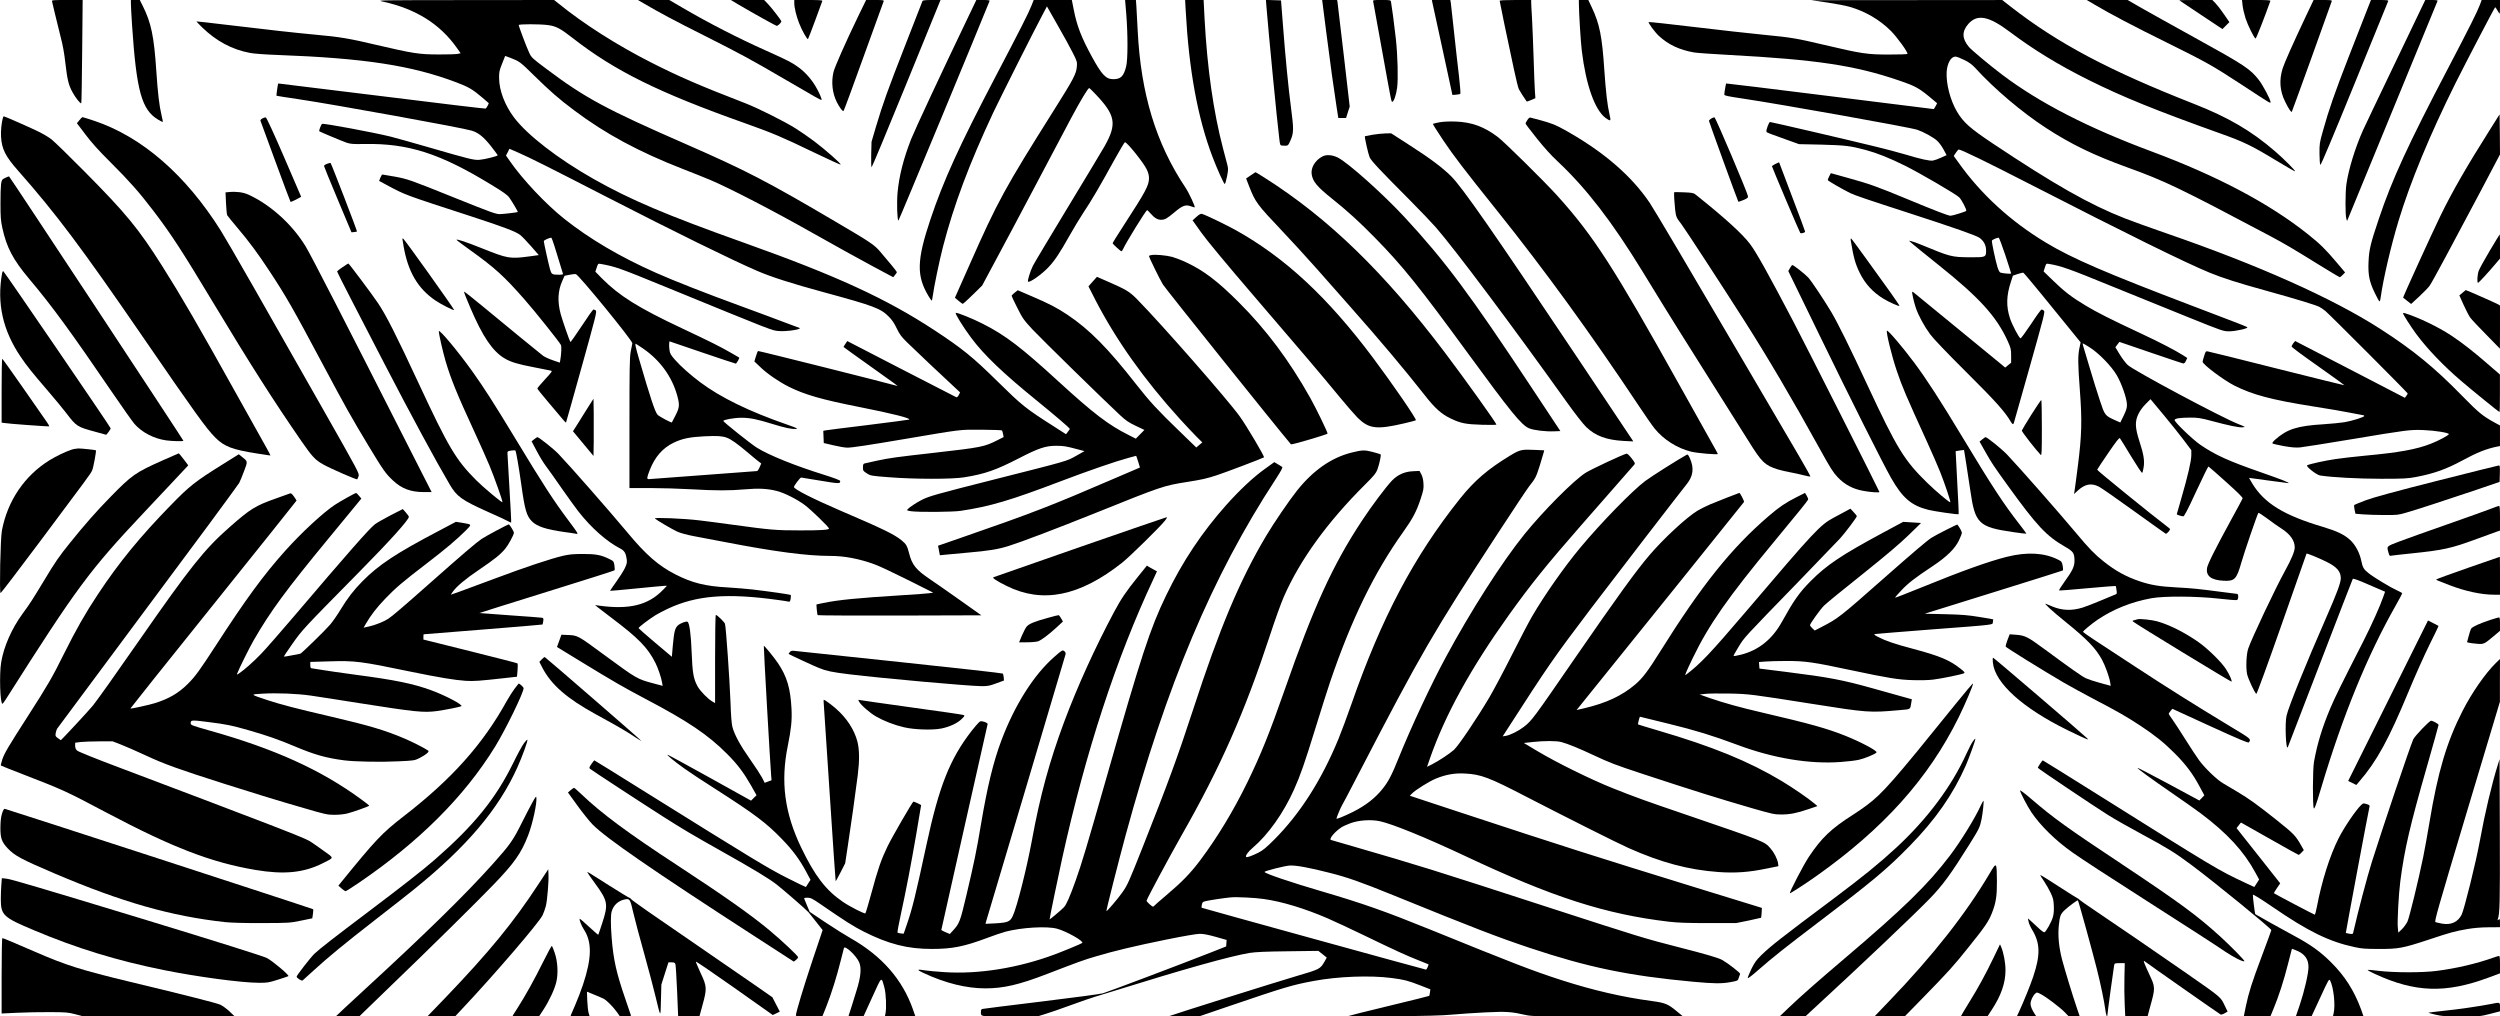 <?xml version="1.0" encoding="UTF-8" standalone="yes"?>
<svg version="1.0" xmlns="http://www.w3.org/2000/svg" width="100%" height="100%" viewBox="0 0 3094 1258" preserveAspectRatio="xMidYMid meet">
  <g transform="translate(0,1258) scale(0.1,-0.1)" fill="#000000" stroke="none">
    <path d="M644 12563 c3 -10 19 -79 36 -153 17 -74 49 -202 70 -285 27 -100 46
-208 59 -325 24 -206 39 -270 87 -359 37 -69 100 -149 110 -138 3 3 8 292 11
641 l6 636 -192 0 c-178 0 -192 -1 -187 -17z"/>
    <path d="M1620 12532 c0 -27 7 -149 15 -273 54 -804 119 -1037 319 -1158 31
-19 58 -32 60 -30 3 2 -4 40 -15 84 -28 117 -46 269 -64 540 -29 438 -64 604
-169 813 l-36 72 -55 0 -55 0 0 -48z"/>
    <path d="M4735 12561 c412 -90 712 -278 923 -579 l43 -61 -38 -8 c-21 -4 -123
-8 -228 -7 -248 0 -322 12 -780 119 -328 78 -453 99 -745 125 -258 24 -600 62
-1115 124 -198 24 -361 42 -363 41 -2 -2 30 -35 70 -74 175 -170 369 -274 592
-316 46 -9 190 -20 336 -25 1079 -40 1662 -129 2220 -340 148 -56 200 -86 317
-186 43 -38 79 -69 81 -70 5 -3 -27 -62 -37 -68 -4 -3 -584 66 -1287 154 -703
87 -1279 158 -1281 157 -4 -5 -25 -149 -21 -152 1 -1 128 -22 281 -44 434 -65
2025 -353 2135 -388 83 -25 149 -79 239 -193 45 -58 82 -108 83 -111 0 -12
-162 -52 -226 -57 -70 -5 -123 8 -639 158 -187 54 -394 112 -460 129 -211 52
-826 167 -848 158 -12 -4 -43 -85 -35 -92 8 -7 290 -125 338 -141 47 -16 80
-19 220 -16 544 9 934 -116 1568 -503 147 -89 201 -127 224 -159 36 -50 111
-177 106 -180 -6 -5 -186 -26 -222 -26 -50 0 -104 19 -571 207 -538 217 -571
228 -734 258 -76 14 -143 25 -148 25 -6 0 -17 -18 -26 -40 l-15 -39 91 -49
c237 -127 206 -116 1052 -391 396 -129 551 -188 603 -229 23 -18 84 -82 136
-141 l94 -108 -123 -17 c-235 -31 -263 -26 -575 99 -202 81 -320 120 -320 107
0 -4 76 -61 168 -127 306 -219 420 -323 669 -606 136 -154 442 -538 455 -569
9 -23 5 -111 -8 -187 l-6 -31 -85 29 c-47 16 -102 41 -122 56 -46 35 -450 366
-746 611 -126 105 -231 187 -233 183 -2 -5 33 -94 78 -198 155 -363 277 -542
429 -631 74 -43 162 -70 358 -107 103 -20 198 -39 211 -42 20 -5 14 -14 -73
-108 -52 -57 -95 -107 -95 -113 0 -6 66 -88 148 -184 81 -96 160 -189 175
-207 15 -19 30 -32 32 -30 2 2 89 312 194 689 175 629 190 686 174 698 -9 6
-22 12 -29 12 -6 0 -71 -92 -145 -205 -74 -112 -136 -201 -140 -197 -10 12
-97 262 -119 342 -43 157 -37 291 20 416 l27 61 60 12 c33 7 68 11 79 9 35 -6
708 -830 700 -857 -3 -9 -12 -56 -21 -105 -13 -75 -15 -216 -15 -887 l0 -799
253 0 c138 0 367 -7 507 -15 318 -18 472 -18 670 -1 167 15 280 9 393 -20 93
-23 251 -103 345 -173 78 -58 302 -275 302 -292 0 -17 -108 -24 -365 -23 -289
0 -361 6 -820 69 -137 19 -326 44 -420 55 -188 23 -566 39 -550 23 22 -21 215
-134 276 -162 39 -18 120 -40 204 -56 77 -14 255 -48 395 -75 606 -117 1006
-170 1295 -170 177 0 360 -35 553 -106 53 -19 238 -106 409 -192 l313 -157
-53 -7 c-28 -4 -169 -14 -312 -23 -567 -35 -813 -59 -1003 -99 -40 -9 -74 -16
-76 -16 -5 0 7 -126 13 -133 4 -4 461 -6 1016 -5 l1010 3 -255 181 c-140 99
-310 218 -377 263 -177 119 -226 180 -263 327 -22 88 -35 110 -92 157 -95 76
-224 139 -756 367 -337 145 -578 267 -576 293 2 19 76 117 89 117 5 0 114 -18
240 -39 232 -39 249 -39 242 -2 -1 8 -75 36 -192 73 -369 115 -691 245 -840
339 -77 49 -406 311 -413 329 -5 15 135 40 223 40 104 0 192 -17 378 -75 162
-50 247 -68 297 -63 30 3 14 10 -105 52 -473 164 -826 336 -1080 526 -120 90
-244 200 -311 277 -55 63 -63 78 -69 125 -4 30 -5 65 -3 79 l3 25 405 -138
c223 -76 410 -138 416 -138 9 0 49 69 42 75 -2 1 -48 28 -102 59 -131 76 -262
141 -606 303 -542 255 -777 402 -994 621 l-78 80 17 51 c16 49 17 50 48 45
184 -33 224 -47 827 -294 1321 -541 1296 -532 1383 -537 76 -6 217 11 247 28
8 4 12 9 9 9 -3 0 -86 31 -185 69 -98 38 -348 130 -554 206 -425 155 -827 313
-1040 408 -449 199 -824 421 -1138 670 -227 181 -514 485 -671 712 l-49 70 22
42 21 42 110 -48 c136 -59 387 -185 1075 -539 852 -438 1567 -789 1880 -924
173 -75 426 -156 819 -263 629 -171 709 -201 811 -304 40 -40 68 -82 98 -145
35 -73 57 -103 125 -170 71 -71 489 -466 616 -582 l43 -40 -16 -33 c-11 -20
-23 -31 -31 -27 -8 3 -314 160 -681 350 l-668 345 -23 -34 c-13 -19 -23 -36
-23 -39 0 -2 143 -105 318 -229 349 -249 364 -259 342 -252 -87 27 -1712 435
-1718 431 -5 -3 -17 -33 -27 -67 l-19 -62 75 -71 c85 -82 226 -179 349 -241
197 -99 409 -160 885 -254 405 -80 643 -141 605 -154 -8 -3 -238 -33 -510 -67
-272 -33 -508 -63 -523 -66 l-28 -6 3 -75 3 -76 120 -28 c66 -16 143 -29 171
-29 61 0 252 29 729 110 696 118 661 114 934 112 134 -1 248 -5 251 -9 4 -4
11 -25 14 -45 l7 -37 -73 -37 c-169 -85 -194 -90 -798 -159 -462 -52 -540 -63
-695 -96 -77 -17 -148 -32 -157 -35 -14 -4 -18 -16 -18 -49 0 -40 3 -45 48
-73 46 -30 53 -31 272 -48 312 -25 783 -26 934 -1 254 41 393 89 681 238 239
123 326 152 455 152 95 0 127 -6 273 -45 l79 -21 -103 -58 c-121 -68 -84 -57
-1019 -294 -715 -181 -804 -206 -893 -252 -61 -30 -157 -94 -175 -116 -11 -13
-6 -17 45 -24 92 -13 517 -10 613 5 366 55 614 129 1245 369 340 129 670 243
833 287 l93 25 9 -23 c4 -12 15 -45 23 -72 l15 -50 -287 -123 c-813 -351
-1029 -435 -1929 -747 l-283 -98 6 -28 c3 -15 8 -42 11 -59 l6 -31 57 6 c31 3
157 15 281 26 267 23 382 42 510 82 163 51 578 209 1082 411 820 330 838 336
1128 382 179 28 242 42 365 82 100 32 577 213 588 223 10 9 -213 386 -300 507
-146 204 -969 1143 -1269 1448 -96 98 -135 121 -388 231 l-110 48 -53 -59 -52
-59 87 -171 c255 -493 604 -986 1044 -1470 75 -82 168 -181 207 -220 l71 -70
-37 -31 -38 -32 -219 212 c-258 249 -358 357 -524 569 -351 449 -580 680 -852
862 -131 87 -221 134 -433 225 l-181 78 -38 -30 c-21 -16 -38 -34 -38 -39 0
-5 31 -72 70 -148 65 -130 77 -148 188 -268 107 -114 861 -853 1084 -1061 72
-67 107 -91 194 -132 l107 -51 -53 -54 -53 -54 -81 41 c-257 128 -440 268
-876 667 -465 426 -656 571 -937 714 -128 65 -317 141 -334 135 -15 -5 92
-177 190 -308 161 -216 396 -440 821 -785 220 -179 400 -333 400 -343 0 -4
-11 -20 -24 -36 l-23 -30 -154 99 c-347 221 -391 257 -694 555 -304 300 -435
406 -780 633 -598 392 -1213 675 -2355 1082 -967 345 -1405 531 -1860 788
-442 250 -824 545 -989 764 -113 151 -182 331 -184 483 -1 77 2 95 37 182 l38
96 65 -24 c110 -42 123 -51 288 -214 202 -198 311 -294 500 -435 390 -293 801
-514 1355 -730 107 -41 256 -101 330 -132 235 -99 779 -380 1270 -658 261
-147 592 -331 735 -407 l260 -139 22 28 c13 15 23 31 23 35 0 7 -100 130 -208
255 -72 84 -120 116 -530 357 -872 514 -1124 644 -1877 974 -982 429 -1247
572 -1718 926 -180 134 -190 144 -217 202 -31 64 -130 327 -130 344 0 13 259
13 359 0 102 -13 155 -41 306 -159 524 -409 1064 -676 2135 -1056 335 -119
462 -172 844 -357 181 -87 334 -157 339 -155 16 5 -191 187 -328 290 -68 51
-170 121 -227 157 -138 87 -474 255 -628 314 -559 216 -818 328 -1164 504
-416 211 -835 477 -1144 729 l-54 43 -1101 -1 c-1074 -1 -1100 -1 -1022 -18z
m2129 -3033 c19 -62 49 -160 67 -218 17 -58 34 -111 36 -117 4 -10 -10 -13
-48 -13 -88 0 -94 4 -113 71 -19 70 -76 327 -76 345 0 10 64 40 92 43 4 1 23
-50 42 -111z m1094 -1261 c211 -145 358 -348 423 -582 32 -117 29 -148 -21
-246 -23 -46 -44 -85 -45 -87 -6 -7 -161 76 -177 95 -31 34 -89 208 -228 686
-43 146 -54 197 -43 193 8 -4 49 -30 91 -59z m1034 -1103 c53 -18 136 -77 263
-185 61 -52 123 -103 138 -114 l28 -21 -20 -47 c-11 -26 -26 -47 -33 -47 -8 0
-308 -22 -668 -50 -360 -27 -662 -50 -672 -50 -25 0 -23 19 12 109 63 164 161
276 295 341 108 52 201 71 380 80 162 8 220 4 277 -16z"/>
    <path d="M7965 12539 c205 -120 379 -213 760 -404 430 -217 572 -293 984 -534
387 -226 452 -263 458 -257 8 8 -33 100 -75 170 -56 93 -128 173 -211 234 -77
57 -128 83 -406 208 -336 150 -705 339 -1026 527 l-166 97 -194 0 -194 0 70
-41z"/>
    <path d="M9140 12523 c187 -110 462 -263 474 -263 14 0 56 41 56 55 0 13 -109
154 -163 213 l-50 52 -206 0 -206 0 95 -57z"/>
    <path d="M9830 12543 c0 -58 25 -160 59 -248 35 -91 102 -209 111 -198 4 5 44
109 90 233 45 124 85 231 87 238 4 9 -34 12 -171 12 l-176 0 0 -37z"/>
    <path d="M10623 12383 c-162 -336 -293 -632 -308 -696 -29 -125 -14 -259 41
-370 35 -69 74 -121 84 -110 5 4 117 308 249 675 133 366 244 673 247 682 5
14 -8 16 -106 16 l-111 0 -96 -197z"/>
    <path d="M11417 12568 c-2 -7 -98 -251 -212 -543 -223 -571 -275 -716 -363
-1010 l-56 -190 -4 -157 c-2 -87 0 -158 5 -158 5 0 193 451 418 1003 225 551
415 1017 422 1035 l13 32 -109 0 c-78 0 -110 -4 -114 -12z"/>
    <path d="M11952 12306 c-285 -593 -632 -1337 -675 -1446 -96 -246 -150 -458
-169 -667 -11 -127 -4 -343 11 -343 6 0 1012 2426 1128 2718 4 9 -16 12 -79
12 l-85 0 -131 -274z"/>
    <path d="M12765 12509 c-33 -86 -146 -308 -448 -884 -446 -851 -642 -1282
-803 -1763 -169 -505 -173 -698 -21 -949 17 -29 34 -53 38 -53 3 0 9 26 13 58
11 94 84 446 126 607 136 523 325 1027 625 1667 85 179 499 1003 618 1226 l44
83 135 -238 c75 -131 160 -285 188 -343 50 -99 52 -108 47 -165 -7 -88 -40
-151 -272 -520 -624 -991 -706 -1141 -1055 -1930 l-182 -410 44 -37 c24 -21
48 -38 53 -38 6 0 62 51 125 113 l115 113 166 310 c92 170 312 584 489 919
177 336 378 714 445 841 118 221 210 374 225 374 4 0 39 -33 77 -74 249 -262
268 -368 116 -641 -31 -55 -237 -397 -457 -760 -220 -363 -415 -689 -432 -723
-33 -66 -71 -188 -61 -198 17 -17 174 93 256 182 76 81 137 173 260 392 50 89
126 215 169 280 95 141 205 328 376 640 70 127 133 232 138 232 27 0 231 -254
269 -335 20 -41 29 -75 29 -110 -1 -90 -38 -161 -312 -583 -76 -117 -138 -217
-138 -222 0 -10 99 -100 109 -100 4 0 13 12 20 27 39 86 285 483 298 483 3 0
23 -20 45 -45 46 -53 84 -75 127 -75 47 0 72 14 162 89 102 87 142 102 207 78
26 -9 47 -15 48 -14 8 10 -71 180 -116 247 -364 546 -551 1160 -590 1941 -6
118 -14 251 -16 297 l-6 82 -67 0 -67 0 14 -167 c21 -260 21 -572 -1 -657 -31
-121 -66 -156 -160 -156 -90 0 -142 55 -262 275 -133 243 -188 386 -227 589
l-23 116 -236 0 -236 0 -28 -71z"/>
    <path d="M14674 12453 c40 -739 148 -1331 333 -1817 58 -152 138 -329 150
-333 5 -2 18 39 28 90 17 87 17 98 3 153 -9 32 -32 120 -51 194 -120 457 -196
994 -229 1603 l-12 237 -115 0 -114 0 7 -127z"/>
    <path d="M15673 12503 c25 -315 135 -1452 159 -1635 10 -87 11 -88 39 -90 72
-4 69 -6 101 67 40 89 40 142 5 406 -31 235 -70 628 -100 1029 l-23 295 -93 3
-94 3 6 -78z"/>
    <path d="M16411 12203 c52 -407 98 -739 131 -950 l21 -133 48 0 48 0 22 70 23
71 -73 632 c-40 348 -76 644 -78 660 l-5 27 -93 0 -92 0 48 -377z"/>
    <path d="M16995 12558 c3 -13 50 -273 105 -578 121 -671 119 -660 131 -660 19
0 48 85 60 175 14 108 7 392 -16 605 -16 151 -52 419 -60 458 -5 21 -9 22
-115 22 -109 0 -110 0 -105 -22z"/>
    <path d="M17726 12553 c3 -16 61 -280 128 -588 l121 -560 45 3 c25 2 49 7 53
11 4 5 -3 104 -17 222 -14 118 -42 363 -61 544 -19 182 -37 345 -40 363 l-6
32 -114 0 -114 0 5 -27z"/>
    <path d="M18560 12569 c0 -11 93 -460 177 -849 25 -118 52 -228 61 -245 11
-23 65 -106 97 -152 1 -2 25 7 54 19 l53 23 -6 85 c-3 47 -11 234 -16 415 -6
182 -15 404 -20 495 -6 91 -10 177 -10 193 l0 27 -195 0 c-132 0 -195 -3 -195
-11z"/>
    <path d="M19540 12538 c1 -120 22 -469 36 -583 51 -426 162 -738 296 -836 63
-45 68 -40 47 47 -26 108 -46 284 -64 549 -28 419 -58 569 -157 778 l-41 87
-59 0 -58 0 0 -42z"/>
    <path d="M22608 12550 c107 -16 235 -40 285 -55 191 -55 370 -159 508 -297 80
-80 218 -272 205 -285 -4 -5 -105 -8 -224 -8 -274 0 -336 9 -807 120 -353 83
-396 90 -750 125 -165 16 -551 59 -858 96 -306 37 -560 64 -563 61 -9 -9 78
-127 127 -172 117 -108 253 -172 434 -204 33 -6 229 -20 435 -31 1080 -58
1555 -129 2102 -316 215 -74 248 -92 438 -253 l34 -29 -19 -36 c-11 -20 -21
-36 -23 -36 -1 0 -579 72 -1284 160 -704 88 -1283 159 -1285 157 -4 -5 -23
-115 -23 -138 0 -12 41 -21 223 -48 471 -70 2072 -356 2165 -387 75 -25 197
-92 244 -134 24 -21 60 -70 81 -109 l38 -71 -68 -31 c-37 -17 -82 -33 -100
-36 -39 -7 -145 16 -338 74 -82 25 -258 71 -390 103 -347 85 -1273 300 -1289
300 -14 0 -51 -101 -44 -121 3 -10 33 -21 288 -112 l115 -41 280 -6 c293 -8
353 -15 545 -66 145 -40 287 -96 485 -194 175 -86 628 -350 672 -392 30 -28
97 -158 87 -168 -12 -11 -170 -60 -194 -60 -28 0 -187 61 -543 209 -370 153
-455 184 -730 260 l-208 58 -20 -38 c-10 -21 -19 -42 -19 -47 0 -9 171 -108
277 -161 54 -27 219 -83 723 -246 567 -184 832 -277 878 -308 52 -37 82 -92
82 -154 0 -87 -2 -88 -202 -87 -227 2 -238 5 -608 158 -47 19 -98 38 -115 41
l-30 6 35 -31 c19 -18 168 -138 330 -268 506 -404 719 -638 857 -942 40 -89
43 -101 43 -182 l0 -87 -37 -30 -36 -30 -76 63 c-42 34 -292 240 -556 456
-264 216 -488 400 -498 408 -9 8 -19 13 -21 11 -7 -7 21 -130 45 -200 32 -95
104 -227 177 -326 42 -57 200 -222 447 -468 361 -359 477 -488 551 -614 20
-33 29 -38 37 -18 2 6 91 320 197 696 183 649 192 685 174 698 -10 7 -23 13
-28 13 -6 0 -65 -81 -130 -181 -66 -99 -124 -178 -130 -176 -19 6 -103 166
-130 247 -49 148 -45 282 11 452 l25 77 60 20 c34 11 64 18 69 16 16 -10 333
-396 676 -821 l33 -41 -15 -72 c-20 -96 -19 -195 6 -527 28 -368 23 -553 -25
-929 -20 -154 -38 -296 -42 -315 l-6 -34 45 41 c91 84 170 98 264 50 29 -15
225 -151 435 -303 211 -152 387 -278 393 -280 5 -1 21 11 34 27 21 27 22 31 8
42 -231 176 -895 715 -892 724 2 7 64 100 137 207 100 146 136 192 144 183 6
-7 69 -108 139 -225 72 -118 132 -209 137 -204 5 5 13 36 18 70 13 81 1 157
-52 320 -55 170 -58 248 -11 342 19 39 55 88 90 122 l58 58 159 -191 c87 -105
201 -246 252 -315 l94 -125 0 -62 c0 -72 -43 -257 -125 -539 -30 -103 -55
-189 -55 -192 0 -6 60 -26 80 -26 13 0 54 78 161 310 79 170 147 308 151 307
4 -1 102 -87 218 -191 147 -132 209 -194 205 -204 -3 -9 -62 -119 -132 -246
-211 -386 -302 -569 -309 -618 -13 -97 53 -147 204 -155 139 -7 162 17 222
227 33 118 198 599 210 613 3 4 53 -28 111 -71 57 -43 134 -98 171 -121 110
-69 168 -150 168 -235 0 -49 -39 -142 -121 -292 -117 -211 -410 -831 -454
-959 -24 -67 -31 -238 -15 -316 14 -63 97 -240 115 -246 6 -2 148 387 315 864
167 478 305 870 306 872 5 6 160 -58 246 -101 128 -63 178 -120 178 -204 0
-56 -48 -185 -184 -495 -248 -566 -459 -1087 -487 -1204 -23 -94 -8 -449 16
-390 5 11 186 481 402 1044 217 564 397 1030 401 1036 5 9 65 -12 203 -73
l197 -85 -19 -54 c-39 -116 -147 -356 -247 -553 -294 -576 -354 -699 -410
-831 -103 -244 -164 -445 -204 -669 -16 -93 -18 -546 -2 -573 8 -14 26 34 89
245 268 900 573 1645 925 2265 44 78 80 145 80 150 0 5 -28 21 -63 36 -73 32
-293 164 -355 215 -58 46 -72 70 -88 150 -21 102 -74 201 -140 261 -71 65
-163 109 -337 161 -482 143 -723 291 -873 537 -23 38 -41 69 -40 69 0 1 107
-14 236 -32 129 -18 242 -33 250 -33 28 1 -74 42 -327 130 -416 145 -570 215
-758 342 -96 65 -329 289 -322 310 6 19 65 28 187 29 104 0 130 -4 270 -41
216 -58 336 -83 384 -79 41 3 40 3 -52 40 -209 82 -1293 661 -1369 731 -23 21
-67 79 -98 129 l-55 91 25 33 25 33 383 -131 c210 -72 391 -132 402 -135 16
-3 25 4 38 31 l17 36 -53 34 c-96 61 -294 164 -524 271 -372 174 -540 259
-678 342 -175 105 -268 176 -406 311 l-117 113 16 50 c16 49 16 49 51 43 150
-25 248 -60 766 -272 303 -123 739 -300 970 -393 412 -166 421 -169 494 -169
78 0 239 36 224 50 -9 9 -80 37 -693 270 -1050 399 -1477 583 -1798 777 -437
263 -803 597 -1083 991 l-59 82 26 40 c15 22 30 40 35 40 31 0 345 -153 904
-440 1179 -605 1902 -961 2201 -1084 163 -67 348 -126 710 -226 365 -101 602
-174 648 -197 17 -8 51 -32 76 -52 44 -35 1013 -1006 1017 -1019 2 -4 -6 -18
-16 -31 l-18 -24 -679 352 -679 351 -23 -28 c-12 -15 -21 -34 -20 -42 2 -8
150 -118 330 -244 180 -127 325 -232 324 -234 -2 -1 -379 92 -837 207 -459
116 -845 212 -858 213 -22 3 -26 -4 -42 -57 -11 -33 -19 -65 -19 -72 0 -32
261 -228 392 -294 228 -115 460 -177 985 -260 175 -27 384 -63 466 -80 81 -16
149 -29 152 -29 3 0 5 -4 5 -8 0 -14 -150 -61 -245 -77 -49 -8 -165 -19 -256
-25 -327 -20 -451 -59 -599 -189 -29 -25 -41 -43 -35 -49 6 -5 68 -19 138 -32
95 -17 147 -21 201 -17 40 4 327 49 637 101 689 115 725 120 892 114 146 -6
320 -34 314 -51 -5 -16 -129 -82 -222 -118 -181 -71 -394 -109 -825 -149 -124
-12 -283 -30 -355 -41 -131 -19 -325 -62 -351 -77 -21 -12 115 -119 159 -126
144 -23 475 -41 757 -41 283 0 327 3 430 22 226 43 378 98 579 207 178 97 297
144 434 171 l27 5 0 128 0 127 -63 34 c-152 83 -202 125 -402 329 -346 355
-611 571 -1015 831 -587 379 -1520 795 -2655 1186 -187 65 -414 146 -505 182
-440 172 -871 417 -1645 933 -275 184 -356 256 -434 387 -84 141 -137 346
-129 493 7 108 53 190 109 190 14 0 64 -19 110 -42 62 -31 96 -56 138 -102
229 -252 575 -546 871 -738 310 -202 591 -338 1005 -488 469 -169 657 -260
1775 -853 162 -86 295 -164 576 -339 149 -92 276 -168 281 -168 5 0 22 13 37
29 l29 30 -99 117 c-142 169 -212 237 -364 358 -478 380 -1119 719 -1932 1022
-787 293 -1389 602 -1853 953 -143 108 -376 302 -408 341 -86 102 -88 191 -7
284 111 126 252 99 515 -99 296 -222 602 -409 971 -593 418 -209 830 -376
1629 -662 290 -103 394 -153 683 -329 128 -77 238 -141 245 -141 16 0 -137
154 -248 249 -293 253 -580 420 -1000 585 -1055 414 -1684 748 -2268 1202
l-107 84 -1183 -1 -1182 -1 193 -28z m2210 -3128 c39 -120 72 -221 72 -226 0
-8 -95 -1 -132 10 -11 3 -25 29 -38 70 -25 84 -73 310 -68 326 4 11 59 35 83
37 6 1 43 -97 83 -217z m1047 -1143 c112 -72 266 -230 331 -341 61 -103 126
-290 127 -364 1 -40 -7 -69 -40 -137 l-42 -86 -68 30 c-122 56 -124 57 -186
246 -31 92 -88 276 -127 408 -39 132 -75 252 -80 268 -5 15 -6 27 -2 27 4 0
43 -23 87 -51z"/>
    <path d="M25915 12527 c202 -120 488 -270 907 -477 485 -240 557 -280 918
-516 372 -244 360 -237 360 -216 0 30 -92 203 -142 269 -108 140 -178 186
-798 528 -267 147 -562 312 -657 366 l-172 99 -253 0 -253 0 90 -53z"/>
    <path d="M26971 12576 c2 -2 123 -83 269 -180 l265 -176 43 43 43 43 -65 95
c-35 52 -83 114 -105 137 l-41 42 -207 0 c-113 0 -204 -2 -202 -4z"/>
    <path d="M27754 12514 c4 -36 20 -107 36 -158 30 -92 107 -247 125 -253 8 -2
114 270 183 465 3 9 -36 12 -173 12 l-178 0 7 -66z"/>
    <path d="M28530 12363 c-155 -329 -258 -560 -280 -630 -45 -145 -35 -278 30
-410 47 -95 76 -138 84 -125 6 9 484 1333 493 1365 5 15 -5 17 -109 17 l-115
0 -103 -217z"/>
    <path d="M29287 12438 c-30 -79 -130 -334 -222 -568 -169 -435 -242 -642 -317
-912 -41 -145 -43 -159 -42 -281 0 -70 5 -132 11 -138 6 -6 156 350 422 1003
228 557 416 1019 418 1026 4 9 -21 12 -105 12 l-109 0 -56 -142z"/>
    <path d="M29647 11812 c-203 -422 -384 -803 -404 -847 -97 -219 -177 -480
-204 -665 -14 -99 -15 -381 -1 -425 l9 -30 11 25 c5 14 256 624 557 1355 301
732 550 1336 552 1343 4 9 -15 12 -73 12 l-79 0 -368 -768z"/>
    <path d="M30691 12520 c-31 -84 -134 -289 -391 -780 -497 -948 -696 -1380
-860 -1870 -103 -305 -121 -383 -127 -531 -7 -161 10 -246 78 -386 27 -57 53
-103 58 -103 5 0 12 24 15 53 29 215 127 637 220 943 147 485 387 1064 705
1704 129 258 485 940 491 940 4 0 16 -18 29 -40 12 -22 24 -40 27 -40 2 0 4
38 4 85 l0 85 -114 0 -113 0 -22 -60z"/>
    <path d="M30806 10960 c-281 -445 -458 -753 -605 -1055 -104 -214 -465 -1005
-460 -1009 2 -1 25 -19 51 -40 l48 -38 101 93 c56 52 114 112 129 134 33 47
277 501 624 1157 l246 467 -2 248 -3 248 -129 -205z"/>
    <path d="M36 11123 c-17 -58 -28 -167 -23 -237 9 -151 55 -242 210 -417 476
-540 781 -947 1552 -2069 637 -928 781 -1127 889 -1235 114 -113 208 -149 526
-199 85 -14 155 -24 157 -23 1 2 -20 43 -48 93 -28 49 -195 348 -371 664 -475
853 -688 1220 -916 1580 -298 472 -452 659 -972 1183 -190 192 -372 369 -405
394 -33 25 -96 63 -140 85 -84 43 -435 198 -447 198 -4 0 -9 -8 -12 -17z"/>
    <path d="M982 11092 l-30 -37 106 -140 c76 -101 163 -198 311 -345 232 -231
359 -375 530 -600 221 -290 349 -487 739 -1135 459 -763 755 -1227 1094 -1717
132 -191 170 -231 268 -286 88 -50 414 -192 421 -184 3 4 11 22 17 39 11 32
-2 56 -430 810 -696 1229 -1199 2109 -1275 2228 -434 691 -976 1161 -1564
1359 -76 25 -142 46 -147 46 -6 0 -24 -17 -40 -38z"/>
    <path d="M3247 11114 c-16 -9 -27 -21 -24 -27 2 -7 86 -235 186 -507 100 -272
184 -497 187 -499 4 -4 99 43 131 64 1 0 -94 221 -211 490 -128 296 -218 491
-227 492 -8 1 -27 -4 -42 -13z"/>
    <path d="M18903 11095 c-13 -19 -23 -39 -23 -44 0 -5 62 -87 138 -182 90 -113
181 -214 259 -286 354 -332 674 -746 1054 -1368 75 -121 193 -314 264 -430 70
-115 305 -489 520 -830 216 -341 451 -715 524 -832 164 -264 202 -301 362
-352 35 -11 105 -27 154 -36 50 -9 125 -26 168 -37 43 -11 80 -18 83 -16 2 3
-62 119 -144 259 -82 140 -380 648 -662 1129 -689 1176 -1123 1910 -1182 1998
-224 333 -567 630 -1030 891 -134 76 -179 94 -335 136 -54 14 -105 28 -113 30
-9 3 -24 -9 -37 -30z"/>
    <path d="M21178 11113 c-16 -10 -28 -23 -28 -29 0 -10 358 -996 364 -1001 2
-2 29 8 62 21 50 21 59 28 57 48 -4 39 -400 973 -414 975 -8 2 -26 -5 -41 -14z"/>
    <path d="M17812 11066 c-41 -8 -76 -17 -79 -19 -2 -3 55 -94 128 -203 128
-191 259 -362 668 -873 593 -741 1155 -1515 1761 -2426 73 -110 157 -231 187
-268 109 -136 280 -245 453 -287 78 -19 330 -40 330 -28 0 3 -34 66 -76 139
-42 74 -220 392 -396 708 -817 1465 -1066 1851 -1515 2349 -160 177 -649 659
-733 724 -172 131 -327 187 -530 194 -81 2 -151 -1 -198 -10z"/>
    <path d="M16985 10912 c-49 -9 -91 -17 -93 -18 -7 -5 41 -219 58 -259 20 -46
114 -146 501 -535 129 -130 273 -281 320 -335 242 -279 936 -1205 1611 -2150
113 -158 211 -284 250 -321 114 -109 250 -159 462 -171 l120 -6 -19 29 c-11
17 -327 489 -701 1049 -1011 1512 -1395 2064 -1534 2203 -111 110 -259 221
-524 391 l-219 141 -71 -1 c-39 -1 -111 -9 -161 -17z"/>
    <path d="M16365 10643 c-88 -46 -143 -137 -132 -218 13 -91 67 -156 251 -303
189 -151 338 -286 531 -483 344 -351 542 -597 1150 -1429 534 -731 663 -889
757 -930 58 -25 205 -43 316 -38 l73 3 -344 520 c-779 1178 -1085 1588 -1583
2126 -266 287 -701 676 -827 739 -69 34 -142 40 -192 13z"/>
    <path d="M4048 10553 c-21 -8 -38 -20 -38 -27 0 -6 76 -193 170 -416 l170
-405 32 3 c17 1 34 5 36 7 5 5 -316 836 -326 847 -4 3 -24 -1 -44 -9z"/>
    <path d="M21968 10549 c-21 -11 -38 -23 -38 -27 0 -10 341 -816 350 -825 10
-11 60 3 60 17 0 6 -72 200 -160 430 -88 231 -160 421 -160 423 0 7 -16 1 -52
-18z"/>
    <path d="M15479 10410 l-57 -39 34 -88 c80 -206 96 -228 418 -568 105 -110
294 -317 421 -460 126 -143 313 -354 415 -470 373 -421 670 -775 925 -1099
124 -159 205 -231 320 -286 123 -59 186 -71 388 -77 97 -3 177 -2 177 2 0 18
-387 559 -633 885 -752 996 -1444 1668 -2234 2169 -62 39 -113 71 -115 70 -2
0 -28 -18 -59 -39z"/>
    <path d="M63 10378 c-40 -20 -42 -25 -50 -77 -4 -31 -8 -141 -7 -246 0 -156 4
-208 22 -292 53 -244 132 -395 332 -633 287 -341 509 -645 1038 -1420 122
-179 242 -348 266 -376 92 -105 239 -182 392 -204 72 -10 214 -14 214 -5 0 9
-2150 3270 -2158 3272 -4 1 -26 -8 -49 -19z"/>
    <path d="M2833 10203 l-42 -4 6 -132 c3 -73 10 -140 15 -151 6 -10 60 -77 122
-150 146 -172 260 -326 399 -538 209 -317 291 -461 657 -1148 282 -529 356
-661 571 -1018 184 -305 213 -345 302 -428 108 -102 221 -144 385 -144 l94 0
-233 458 c-855 1685 -1262 2478 -1329 2587 -167 272 -434 512 -707 637 -64 29
-153 40 -240 31z"/>
    <path d="M20719 10200 c-3 -20 4 -140 12 -209 11 -95 15 -104 75 -181 44 -57
501 -758 786 -1205 295 -464 586 -959 929 -1579 131 -238 164 -291 223 -353
84 -89 186 -144 311 -167 94 -18 205 -25 205 -15 0 10 -921 1834 -1060 2099
-309 589 -464 868 -540 968 -96 128 -314 326 -679 617 -21 17 -45 21 -143 25
-65 3 -118 3 -119 0z"/>
    <path d="M14807 9896 l-48 -43 110 -154 c71 -99 299 -374 643 -775 591 -688
825 -963 1066 -1256 89 -108 189 -223 222 -256 142 -140 235 -152 585 -70 72
17 133 33 138 37 12 12 -284 443 -533 776 -561 748 -1082 1233 -1695 1576
-119 66 -371 188 -420 202 -14 4 -34 -6 -68 -37z"/>
    <path d="M30814 9478 c-67 -112 -129 -225 -138 -251 -17 -50 -22 -147 -8 -147
9 0 121 121 215 233 l57 67 0 150 c0 83 -1 150 -3 150 -1 0 -57 -91 -123 -202z"/>
    <path d="M4980 9623 c0 -5 7 -46 15 -92 55 -316 177 -523 394 -670 66 -45 219
-123 232 -119 9 3 -621 886 -633 887 -5 1 -8 -2 -8 -6z"/>
    <path d="M22905 9603 c35 -212 55 -284 110 -398 67 -137 166 -245 298 -324 70
-42 187 -94 195 -87 2 3 -47 76 -109 163 -63 87 -197 274 -299 415 -102 142
-188 258 -192 258 -4 0 -5 -12 -3 -27z"/>
    <path d="M14248 9423 c-16 -2 -28 -8 -28 -12 0 -16 140 -302 173 -353 39 -61
1396 -1755 1584 -1977 7 -9 453 123 453 133 -1 22 -138 305 -214 441 -258 461
-544 844 -886 1185 -257 257 -429 389 -643 490 -56 27 -136 58 -177 70 -75 20
-211 33 -262 23z"/>
    <path d="M4240 9274 c-36 -24 -66 -48 -68 -52 -1 -4 79 -165 179 -357 99 -193
285 -550 411 -795 325 -627 627 -1186 804 -1487 89 -150 148 -192 475 -339
118 -52 229 -104 248 -115 18 -11 35 -18 37 -16 3 2 -7 193 -21 423 -14 230
-25 429 -25 440 0 18 8 22 47 28 25 3 48 4 51 1 9 -9 42 -198 73 -418 44 -318
66 -393 133 -460 63 -63 176 -100 406 -132 63 -8 126 -18 139 -21 33 -7 29 0
-91 161 -186 248 -310 439 -655 1009 -269 444 -394 639 -534 835 -178 250
-418 537 -418 501 -1 -32 50 -255 84 -371 64 -217 144 -414 350 -859 70 -151
156 -345 192 -430 62 -149 168 -448 161 -455 -8 -8 -238 185 -322 269 -255
256 -344 406 -719 1211 -273 587 -398 834 -499 984 -69 103 -359 491 -367 490
-3 0 -35 -20 -71 -45z"/>
    <path d="M22153 9263 l-21 -38 382 -785 c387 -797 787 -1593 890 -1775 142
-249 251 -342 462 -395 71 -18 362 -60 374 -54 3 1 -5 177 -17 391 -11 213
-21 389 -20 389 1 1 25 5 53 9 l51 6 26 -163 c15 -90 38 -242 52 -340 58 -408
102 -451 528 -513 89 -13 164 -22 165 -20 2 2 -37 55 -86 118 -195 250 -338
468 -702 1072 -279 463 -444 718 -602 930 -142 190 -323 403 -335 392 -14 -14
58 -307 120 -492 74 -216 107 -293 379 -890 58 -126 130 -293 161 -370 57
-144 131 -365 124 -371 -7 -8 -179 136 -285 240 -285 278 -374 423 -732 1191
-233 500 -375 787 -457 925 -95 158 -241 377 -283 424 -37 41 -183 156 -198
156 -4 0 -18 -17 -29 -37z"/>
    <path d="M26 9198 c-67 -369 8 -707 230 -1034 77 -114 135 -187 339 -424 83
-96 183 -218 223 -270 130 -169 134 -172 362 -234 l135 -37 27 33 c15 18 27
40 27 48 0 13 -1300 1915 -1327 1942 -6 6 -12 -4 -16 -24z"/>
    <path d="M30476 8957 l-39 -33 53 -118 c29 -64 66 -135 81 -156 16 -22 105
-118 199 -212 l169 -173 1 266 0 267 -24 16 c-18 11 -393 177 -400 176 -1 0
-19 -15 -40 -33z"/>
    <path d="M29740 8702 c0 -14 98 -167 162 -254 137 -185 336 -393 558 -583 133
-114 467 -385 474 -385 3 0 6 105 5 233 l0 232 -147 127 c-180 157 -322 267
-456 356 -162 107 -406 224 -573 276 -13 4 -23 3 -23 -2z"/>
    <path d="M20 7745 l0 -395 23 -4 c45 -9 559 -47 565 -42 3 3 -10 28 -29 54
-19 27 -149 214 -289 415 -140 201 -258 366 -262 367 -5 0 -8 -178 -8 -395z"/>
    <path d="M7319 7605 c-14 -22 -49 -77 -77 -122 -29 -46 -74 -118 -101 -162
l-50 -78 127 -153 127 -153 3 177 c1 97 1 256 0 354 l-3 177 -26 -40z"/>
    <path d="M25140 7448 c-63 -100 -116 -189 -118 -197 -2 -13 174 -239 234 -301
12 -12 14 33 14 333 0 191 -3 347 -7 347 -5 -1 -60 -83 -123 -182z"/>
    <path d="M6611 7144 l-32 -26 62 -117 c33 -64 84 -147 113 -186 29 -38 117
-162 195 -275 79 -113 172 -242 207 -287 160 -205 353 -376 523 -463 47 -24
67 -57 77 -128 6 -44 2 -59 -23 -114 -17 -35 -65 -111 -107 -169 -42 -59 -76
-109 -76 -111 0 -2 145 11 323 29 177 18 335 32 352 33 l29 0 -49 -51 c-185
-190 -418 -246 -795 -194 l-45 7 25 -22 c14 -11 93 -72 175 -134 335 -252 453
-372 547 -561 31 -60 73 -185 82 -242 l7 -41 -113 30 c-202 54 -208 58 -583
333 -373 274 -349 261 -498 267 l-59 3 -27 -76 -28 -76 296 -181 c404 -247
528 -318 800 -462 524 -275 776 -445 1012 -683 126 -126 205 -232 294 -388
l68 -121 -34 -33 -34 -34 -505 281 c-278 154 -514 283 -525 286 -26 7 74 -76
207 -171 58 -42 234 -158 390 -257 482 -309 620 -413 813 -612 133 -136 223
-258 303 -408 l53 -99 -28 -43 c-15 -24 -28 -44 -29 -46 -1 -2 -105 48 -231
112 -238 120 -414 227 -1756 1064 -345 216 -629 392 -632 392 -2 0 -18 -21
-36 -46 -26 -38 -29 -48 -18 -58 16 -15 658 -435 902 -590 248 -158 357 -223
727 -431 397 -223 580 -334 682 -412 75 -58 370 -314 394 -343 7 -8 49 -61 94
-118 l81 -103 -125 -372 c-111 -332 -206 -647 -206 -684 0 -10 34 -13 164 -13
l163 0 52 130 c62 158 128 368 176 562 20 78 38 149 40 156 13 35 152 -95 187
-175 32 -72 22 -182 -32 -353 -23 -74 -52 -169 -65 -210 -13 -41 -26 -83 -30
-92 -7 -16 1 -18 87 -18 l94 0 109 239 c123 269 111 260 151 116 20 -73 27
-256 12 -322 l-7 -33 189 0 189 0 -30 87 c-131 373 -386 663 -774 883 -60 34
-199 121 -307 193 l-197 132 -32 75 c-17 41 -34 81 -36 88 -4 8 8 12 40 12 39
0 58 -9 153 -74 321 -221 415 -280 541 -344 308 -156 547 -217 848 -216 250 0
398 30 676 134 87 33 193 69 235 80 200 52 507 70 634 37 114 -30 337 -155
314 -177 -12 -10 -226 -99 -344 -143 -453 -168 -940 -246 -1364 -218 -95 6
-199 16 -232 21 -109 18 -115 11 -26 -31 269 -126 531 -191 767 -191 225 0
418 45 763 178 392 151 449 172 602 217 234 70 488 130 875 209 218 44 375 71
415 71 46 0 105 -12 198 -38 l133 -38 -3 -40 -3 -40 -200 -79 c-348 -137
-1268 -485 -1325 -501 -30 -9 -372 -55 -760 -102 -388 -47 -715 -88 -727 -91
-18 -3 -23 -11 -23 -33 0 -65 -21 -61 354 -61 l343 0 94 29 c52 15 200 67 329
114 129 47 262 93 295 102 33 10 130 39 215 66 889 277 1454 436 1698 476 71
11 196 17 472 20 l376 5 52 -41 52 -42 -26 -47 c-55 -95 -56 -96 -352 -183
-230 -67 -1564 -487 -1571 -494 -2 -3 79 -5 181 -5 l185 0 354 121 c710 242
801 269 1064 318 303 57 700 72 970 37 154 -20 201 -32 359 -94 l118 -46 -5
-39 c-3 -21 -7 -40 -9 -42 -2 -2 -228 -59 -503 -125 -275 -66 -502 -123 -504
-126 -3 -3 246 -3 554 -1 407 3 608 8 735 20 96 9 284 21 417 28 258 12 318 8
493 -32 82 -18 123 -19 1015 -17 l929 3 -68 56 c-112 94 -147 108 -312 130
-364 49 -727 133 -1119 259 -350 113 -579 201 -1630 628 -544 221 -840 325
-1325 467 -394 115 -720 226 -720 244 0 12 247 75 311 79 76 5 240 -25 494
-90 222 -56 387 -114 790 -278 1001 -407 1287 -517 1684 -650 724 -242 1224
-346 2025 -420 265 -24 351 -25 466 -4 87 16 88 16 99 53 7 20 15 41 17 48 5
11 -144 128 -219 171 -49 28 -196 71 -552 162 -403 103 -469 123 -1615 495
-1440 468 -1565 507 -2420 755 -135 39 -251 73 -258 75 -28 10 43 98 126 154
17 12 69 36 115 53 104 38 252 48 363 25 155 -33 577 -205 1059 -432 1080
-509 1732 -719 2520 -812 115 -13 228 -17 490 -17 l340 0 154 31 c84 18 155
34 156 35 2 2 5 30 7 63 l3 59 -815 251 c-1272 393 -1594 495 -2918 931 l-624
206 24 25 c42 45 215 153 300 188 124 50 231 69 358 62 199 -10 299 -48 765
-290 482 -249 1117 -568 1260 -632 401 -179 745 -271 1114 -297 206 -15 380
-2 590 42 79 16 146 30 149 30 2 0 1 17 -3 38 -10 56 -50 134 -94 183 -76 86
-52 77 -1066 424 -479 163 -608 210 -880 318 -267 106 -693 315 -939 462
l-167 100 108 12 c146 16 297 16 358 -1 79 -21 216 -77 395 -161 203 -95 264
-119 610 -233 632 -208 923 -299 1349 -423 254 -73 281 -79 365 -79 109 0 194
17 340 67 l109 37 -39 33 c-76 64 -261 191 -402 276 -406 244 -855 428 -1537
628 -132 39 -241 72 -243 74 -4 3 19 95 24 95 1 0 159 -39 351 -86 336 -82
546 -147 855 -262 443 -166 894 -241 1280 -212 84 6 185 18 223 27 72 16 207
72 219 91 12 20 -193 129 -388 207 -226 90 -440 150 -1021 285 -291 68 -471
118 -655 181 l-125 44 70 8 c39 5 171 6 295 4 246 -5 275 -9 1015 -126 698
-111 724 -112 1087 -80 154 14 137 3 153 99 l6 36 -133 37 c-73 20 -227 63
-343 96 -382 107 -543 138 -1075 205 l-335 42 -3 40 -3 41 77 6 c42 4 163 7
268 7 227 0 327 -14 799 -115 464 -98 579 -117 760 -122 93 -3 197 -1 255 7
107 13 352 64 378 78 14 8 7 17 -42 56 -135 107 -254 157 -590 247 -230 61
-335 97 -434 148 -50 27 -53 30 -30 35 14 2 324 28 690 56 828 63 756 55 764
93 3 16 5 31 4 32 -2 2 -79 15 -173 30 -139 23 -216 29 -422 34 l-253 6 851
265 c467 145 854 267 858 270 5 3 4 28 -1 58 -10 49 -14 55 -57 76 -169 86
-385 98 -635 35 -227 -57 -555 -175 -1034 -370 -189 -77 -346 -138 -348 -136
-3 3 32 43 77 91 85 90 166 153 389 301 173 115 275 215 324 318 20 41 36 83
36 93 0 15 -28 67 -55 102 -4 5 -266 -128 -321 -163 -56 -36 -225 -180 -594
-505 -540 -477 -562 -494 -768 -600 l-83 -43 -30 28 c-16 16 -29 33 -29 37 0
19 127 196 174 243 28 28 240 202 472 386 300 240 464 379 574 486 l155 151
-111 7 -110 7 -255 -137 c-510 -275 -691 -396 -889 -595 -141 -142 -209 -238
-358 -507 -119 -215 -289 -351 -506 -405 -47 -12 -88 -19 -91 -16 -3 3 25 54
62 114 75 121 48 92 749 814 247 256 476 493 508 528 62 68 206 260 206 274 0
5 -18 28 -40 51 l-39 42 -48 -26 c-26 -14 -97 -52 -158 -85 -169 -90 -235
-161 -1080 -1154 -452 -530 -570 -655 -753 -793 -16 -13 3 33 87 208 198 411
433 748 1006 1440 296 357 416 506 422 522 3 7 -5 28 -17 48 l-21 35 -102 -51
c-140 -71 -213 -120 -347 -235 -460 -394 -832 -858 -1345 -1679 -152 -243
-218 -330 -309 -407 -166 -140 -356 -228 -624 -292 l-100 -23 182 226 c535
662 1884 2339 1890 2349 5 9 -48 112 -58 112 -6 0 -265 -102 -359 -141 -53
-23 -124 -58 -157 -78 -137 -83 -418 -343 -596 -551 -166 -194 -398 -515 -919
-1270 -522 -758 -536 -777 -634 -854 -67 -52 -170 -104 -226 -113 l-38 -6 35
54 c544 844 584 902 1062 1534 217 287 1115 1453 1182 1535 79 98 92 197 39
316 -21 47 -27 54 -42 45 -96 -52 -436 -267 -512 -324 -160 -120 -547 -517
-801 -822 -199 -238 -447 -592 -600 -855 -40 -69 -153 -285 -251 -480 -98
-195 -224 -431 -279 -525 -160 -269 -381 -596 -436 -645 -59 -52 -187 -136
-271 -179 l-62 -31 35 101 c190 545 505 1117 981 1782 272 379 468 622 888
1102 270 308 644 735 662 756 11 14 7 24 -34 77 -30 38 -54 60 -63 58 -54 -14
-436 -193 -506 -237 -145 -91 -523 -471 -760 -764 -278 -345 -661 -944 -972
-1521 -183 -338 -430 -867 -582 -1244 -84 -210 -128 -294 -198 -381 -91 -115
-210 -208 -368 -287 -102 -51 -204 -93 -204 -83 0 12 50 131 64 155 8 11 107
201 221 421 766 1477 906 1718 1713 2955 192 294 367 557 388 583 76 95 85
113 129 251 24 78 47 153 50 167 l6 26 -110 5 c-170 8 -188 4 -310 -69 -277
-168 -442 -310 -621 -533 -571 -716 -972 -1474 -1345 -2545 -54 -154 -127
-350 -162 -435 -211 -510 -474 -921 -793 -1241 -98 -98 -140 -133 -195 -161
-78 -39 -143 -63 -152 -54 -14 14 23 65 83 116 188 159 381 431 510 721 79
176 131 326 269 773 68 221 148 473 178 561 265 777 543 1346 902 1850 120
168 168 259 220 420 31 95 36 120 32 180 -2 46 -11 85 -26 114 l-23 43 -83 -4
c-103 -5 -187 -43 -257 -115 -74 -77 -252 -314 -373 -498 -360 -546 -597
-1063 -955 -2090 -188 -537 -294 -801 -464 -1150 -173 -353 -366 -673 -583
-963 -117 -156 -224 -267 -415 -428 -81 -68 -149 -128 -153 -134 -3 -5 -10
-10 -15 -10 -14 0 -80 60 -80 73 0 17 280 538 430 803 483 846 783 1525 1098
2484 60 184 137 398 171 475 201 457 536 920 1002 1385 115 114 139 144 156
190 24 66 48 178 40 186 -3 4 -48 17 -99 31 -101 26 -127 25 -261 -8 -248 -62
-473 -218 -673 -468 -96 -120 -288 -401 -386 -566 -326 -549 -573 -1136 -903
-2150 -189 -579 -312 -914 -620 -1691 -176 -444 -191 -478 -257 -571 -51 -73
-189 -235 -195 -229 -5 4 151 620 237 936 509 1870 1073 3210 1855 4405 73
113 93 150 83 157 -7 5 -32 20 -55 34 l-42 25 -118 -85 c-140 -100 -309 -258
-476 -445 -301 -338 -541 -698 -743 -1116 -200 -413 -308 -743 -739 -2255
-244 -856 -310 -1074 -380 -1270 -76 -214 -117 -305 -148 -338 -35 -37 -177
-156 -177 -149 0 17 103 514 156 757 291 1316 669 2474 1128 3452 l45 98 -22
11 c-12 7 -40 22 -63 35 l-40 24 -112 -139 c-148 -184 -205 -268 -296 -438
-237 -445 -452 -918 -616 -1357 -184 -495 -299 -918 -400 -1471 -63 -342 -186
-828 -236 -931 -33 -71 -62 -82 -215 -91 l-122 -6 7 29 c4 16 226 760 493
1654 266 894 487 1637 490 1651 4 20 -1 30 -17 42 -22 15 -26 12 -126 -76
-250 -219 -488 -596 -651 -1031 -100 -266 -174 -572 -252 -1036 -57 -339 -84
-470 -182 -885 -75 -317 -85 -343 -161 -427 l-43 -47 -52 22 c-29 12 -53 25
-53 29 0 4 128 576 285 1270 157 695 287 1269 288 1277 1 9 -14 19 -42 28 -42
12 -46 11 -69 -10 -13 -12 -52 -58 -87 -102 -268 -345 -403 -684 -559 -1410
-140 -649 -174 -785 -244 -990 l-38 -110 -35 3 c-19 2 -37 7 -41 10 -4 4 13
99 38 212 72 332 129 632 194 1008 33 194 60 355 60 358 0 4 -86 44 -95 44
-11 0 -267 -443 -321 -555 -78 -162 -118 -276 -200 -580 -36 -132 -69 -244
-74 -248 -9 -10 -192 83 -277 141 -212 144 -349 323 -518 674 -205 428 -256
813 -165 1258 42 209 53 317 46 455 -13 257 -56 402 -169 570 -49 72 -168 218
-174 212 -4 -4 80 -1483 91 -1607 l5 -56 -42 -16 -43 -16 -33 65 c-19 35 -85
137 -148 226 -121 171 -193 303 -219 402 -10 41 -18 141 -24 320 -9 246 -54
904 -67 953 -5 22 -97 112 -114 112 -5 0 -9 -233 -9 -546 l0 -545 -32 18 c-59
34 -154 132 -186 191 -50 94 -62 163 -72 417 -8 221 -27 366 -51 380 -16 10
-90 -18 -119 -45 -37 -34 -47 -77 -63 -248 l-12 -140 -204 172 c-113 95 -206
177 -208 182 -3 10 128 110 212 162 28 17 93 51 145 76 357 169 737 199 1375
110 61 -8 117 -17 127 -20 12 -4 18 4 23 36 4 23 4 44 1 47 -6 6 -263 43 -476
68 -69 8 -204 19 -300 25 -282 15 -444 56 -650 161 -210 107 -366 243 -595
519 -223 267 -710 823 -854 973 -57 60 -242 207 -260 207 -5 0 -23 -12 -40
-26z m9029 -5690 c224 -31 510 -118 792 -240 81 -35 284 -130 450 -210 384
-186 524 -250 674 -309 65 -26 120 -48 122 -49 6 -6 -21 -66 -30 -66 -12 0
-2771 761 -2777 766 -2 2 -1 19 3 37 6 31 11 36 49 45 44 11 230 39 307 46 76
7 299 -4 410 -20z"/>
    <path d="M24532 7142 l-33 -27 75 -133 c76 -134 96 -164 271 -407 366 -507
480 -628 715 -763 98 -56 113 -78 114 -167 1 -74 -22 -124 -126 -268 -39 -54
-68 -100 -65 -104 4 -3 162 9 352 27 191 17 348 30 349 28 2 -1 7 -24 10 -51
6 -40 5 -48 -11 -53 -10 -4 -90 -37 -178 -74 -88 -37 -191 -77 -229 -89 -137
-42 -253 -38 -379 14 -34 14 -69 29 -77 32 -34 13 76 -88 238 -219 274 -222
373 -324 455 -470 39 -70 92 -216 103 -284 l6 -42 -128 35 c-71 19 -151 46
-179 59 -50 23 -196 127 -515 362 -201 149 -239 168 -347 176 l-81 6 -27 -70
c-15 -39 -25 -76 -22 -83 5 -12 465 -297 718 -445 74 -43 240 -134 369 -202
301 -157 412 -221 585 -335 183 -122 285 -204 420 -339 137 -137 221 -250 303
-402 l63 -117 -31 -32 -31 -32 -380 205 c-209 112 -382 202 -385 199 -7 -7
167 -133 441 -322 127 -87 280 -195 340 -240 329 -247 535 -470 678 -735 l46
-85 -30 -47 -30 -46 -117 55 c-325 152 -356 170 -1821 1090 -371 233 -677 423
-680 423 -6 0 -61 -83 -61 -92 0 -9 704 -481 870 -585 80 -50 264 -155 410
-233 326 -176 417 -232 623 -386 278 -207 987 -785 987 -805 0 -4 -51 -145
-114 -312 -127 -338 -164 -455 -201 -629 -14 -65 -25 -120 -25 -123 0 -3 74
-5 164 -5 l164 0 42 102 c62 150 124 340 177 550 l48 186 48 -18 c107 -41 157
-107 157 -207 0 -81 -51 -300 -108 -470 l-49 -143 97 0 97 0 109 235 c104 226
109 234 122 210 43 -84 67 -304 43 -407 l-9 -38 189 0 c104 0 189 2 189 4 0 3
-13 41 -30 86 -85 230 -200 411 -370 580 -131 131 -253 219 -460 330 -118 63
-469 258 -478 266 -6 4 -33 225 -30 240 2 9 89 -45 243 -150 440 -302 700
-430 1015 -497 89 -20 136 -23 300 -23 244 -1 296 9 615 114 277 92 317 103
480 132 82 14 165 21 262 22 l143 1 0 54 c0 49 -1 52 -17 40 -14 -12 -16 -12
-11 2 26 68 29 204 26 1074 l-3 910 -22 -71 c-74 -236 -160 -597 -222 -939
-48 -265 -193 -849 -226 -916 -47 -91 -130 -129 -241 -110 -35 7 -72 15 -82
19 -16 6 18 128 389 1367 l408 1360 0 265 1 264 -51 -49 c-130 -128 -297 -367
-412 -593 -197 -386 -306 -753 -411 -1387 -25 -149 -59 -338 -76 -420 -60
-293 -172 -751 -195 -800 -13 -27 -44 -70 -68 -94 l-45 -43 -6 58 c-9 73 10
419 30 574 52 400 117 682 335 1441 76 267 139 491 139 497 0 13 -71 52 -93
52 -21 0 -205 -193 -221 -231 -52 -126 -361 -1041 -511 -1514 -59 -187 -169
-604 -231 -874 -5 -21 -8 -23 -47 -17 -23 4 -43 8 -45 10 -2 3 277 1496 293
1562 4 17 -2 23 -36 33 -38 12 -43 11 -66 -11 -65 -60 -212 -277 -281 -414
-109 -216 -209 -533 -268 -847 -10 -53 -22 -97 -27 -97 -7 0 -493 255 -505
266 -2 1 15 29 37 62 l41 60 -270 342 -270 341 26 34 c15 19 27 35 29 35 1 0
160 -90 354 -200 193 -110 355 -200 359 -200 5 0 21 13 36 29 l28 30 -33 58
c-68 121 -91 144 -297 309 -244 194 -343 266 -494 356 -62 37 -142 84 -177
105 -78 47 -220 183 -294 283 -30 41 -106 156 -168 255 -61 98 -134 209 -160
246 -27 37 -49 71 -49 75 1 5 11 21 23 35 l22 27 469 -215 c359 -164 471 -211
478 -201 29 43 36 38 -245 207 -438 265 -777 478 -1167 734 -201 132 -427 280
-502 329 -76 50 -138 94 -138 99 0 11 105 98 178 148 196 132 417 221 667 267
156 29 563 26 837 -5 114 -13 214 -21 223 -17 20 7 21 76 1 76 -7 0 -96 11
-197 25 -273 36 -356 45 -549 55 -209 11 -320 29 -457 75 -168 56 -302 130
-449 247 -106 83 -186 166 -334 344 -224 267 -692 800 -860 978 -67 70 -248
216 -267 216 -5 0 -23 -13 -41 -28z"/>
    <path d="M880 7013 c-77 -26 -191 -82 -269 -130 -308 -192 -516 -499 -587
-866 -19 -97 -33 -777 -17 -777 6 0 228 291 495 648 596 797 615 822 638 869
15 31 54 242 47 250 -6 5 -176 23 -217 23 -25 -1 -65 -8 -90 -17z"/>
    <path d="M2008 6880 c-332 -148 -377 -180 -638 -447 -173 -176 -325 -349 -501
-568 -143 -178 -180 -231 -322 -467 -149 -246 -173 -284 -271 -418 -132 -182
-228 -400 -261 -594 -25 -146 -14 -516 15 -516 4 0 26 28 47 63 878 1383 1027
1585 1717 2317 117 124 285 303 374 398 l162 173 -56 74 c-31 41 -59 75 -63
74 -3 -1 -95 -41 -203 -89z"/>
    <path d="M2760 6836 c-347 -216 -413 -269 -650 -512 -375 -385 -636 -703 -895
-1094 -158 -237 -273 -440 -424 -743 -139 -282 -205 -395 -441 -762 -246 -383
-296 -467 -322 -545 -12 -38 -20 -72 -17 -74 3 -3 137 -57 299 -119 473 -183
513 -202 1010 -465 815 -431 1292 -615 1840 -708 354 -60 598 -36 833 82 147
74 146 59 12 155 -63 46 -140 99 -170 118 -71 44 -482 203 -2354 910 -301 113
-513 199 -527 212 -17 16 -24 33 -24 60 l0 37 68 9 c37 4 141 8 232 8 l165 0
100 -39 c55 -21 197 -83 315 -138 226 -105 394 -166 965 -348 413 -131 654
-205 990 -302 263 -77 286 -82 375 -82 56 0 121 7 160 17 78 20 270 89 270 97
-1 3 -44 37 -98 76 -498 366 -1073 627 -1886 855 -198 56 -226 66 -226 84 0
46 5 46 211 20 232 -29 295 -42 501 -101 219 -62 385 -120 578 -202 244 -103
387 -143 610 -172 133 -17 455 -23 673 -12 194 9 198 10 260 41 83 43 125 79
106 92 -51 34 -192 106 -291 148 -240 103 -446 164 -928 276 -413 96 -598 144
-769 200 -220 73 -218 71 -66 80 179 11 433 1 604 -24 79 -12 343 -52 585 -91
705 -111 806 -122 973 -100 100 14 284 50 302 60 27 15 -194 132 -374 198
-222 81 -445 127 -940 192 -165 22 -352 49 -415 60 -63 11 -121 20 -127 20 -8
0 -13 14 -13 39 l0 39 233 7 c321 10 389 1 1001 -126 354 -73 560 -107 691
-115 100 -6 167 -1 472 33 l161 18 7 78 c4 43 3 82 -1 87 -5 4 -269 72 -586
151 l-578 144 0 32 c0 18 1 33 3 33 1 1 332 27 735 59 403 32 734 60 736 62 2
2 6 21 9 41 5 33 3 39 -16 43 -12 2 -191 16 -397 30 -206 15 -375 27 -377 28
-1 1 373 119 830 261 458 142 836 262 841 267 5 5 5 30 0 61 -9 52 -10 54 -64
80 -99 50 -171 63 -330 62 -112 0 -167 -5 -240 -22 -151 -35 -478 -144 -845
-282 -187 -70 -386 -144 -443 -164 l-103 -36 22 33 c49 70 159 162 328 276
190 129 261 185 323 259 38 45 108 173 108 199 0 16 -53 102 -63 103 -14 0
-278 -141 -337 -180 -63 -42 -251 -203 -620 -530 -351 -311 -488 -428 -535
-458 -57 -37 -159 -77 -237 -95 l-68 -15 27 47 c62 107 135 202 243 314 127
133 219 210 515 437 225 172 364 290 474 399 84 85 86 79 -40 101 l-77 12
-223 -118 c-521 -274 -732 -414 -934 -618 -109 -111 -182 -205 -272 -353 -37
-62 -95 -145 -128 -184 -52 -62 -356 -359 -368 -359 -3 0 -49 -9 -102 -20 -54
-11 -100 -18 -102 -16 -2 2 47 75 108 162 124 174 121 172 822 883 379 384
617 648 617 685 0 6 -17 30 -38 54 l-37 42 -151 -77 c-83 -43 -171 -94 -195
-112 -71 -56 -325 -344 -1003 -1141 -170 -199 -352 -408 -405 -462 -91 -95
-214 -204 -274 -243 -26 -17 -27 -17 -21 1 19 53 148 313 203 409 210 364 397
618 930 1265 152 184 305 370 340 413 l63 77 -29 34 c-15 19 -31 35 -35 35
-12 1 -205 -107 -269 -150 -149 -101 -410 -343 -608 -564 -271 -303 -484 -593
-861 -1175 -202 -311 -255 -384 -347 -475 -116 -116 -239 -186 -413 -239 -86
-25 -290 -70 -296 -64 -1 2 460 581 1027 1286 566 705 1029 1284 1029 1287 0
2 -14 25 -32 50 -22 31 -37 44 -48 39 -8 -3 -85 -31 -170 -61 -260 -92 -318
-127 -580 -358 -306 -268 -486 -493 -1110 -1390 -310 -446 -520 -741 -582
-819 -48 -59 -388 -426 -396 -426 -2 0 -18 11 -36 25 -31 23 -33 28 -26 65 4
22 12 45 17 52 20 25 1523 2049 1877 2526 196 266 366 498 376 515 10 18 37
83 60 145 48 127 49 119 -30 182 l-35 28 -195 -122z"/>
    <path d="M30165 6630 c-526 -133 -780 -203 -880 -239 -77 -29 -143 -56 -148
-60 -4 -4 -3 -30 3 -58 l11 -51 97 -8 c53 -4 171 -8 262 -8 151 -1 173 1 261
27 127 36 511 161 874 284 l290 99 3 102 c2 93 1 102 -15 101 -10 -1 -351 -86
-758 -189z"/>
    <path d="M30815 6279 c-55 -21 -295 -107 -532 -190 -238 -83 -501 -177 -585
-209 -169 -65 -161 -56 -137 -143 10 -37 12 -39 42 -33 18 3 122 15 232 26
407 42 498 62 820 181 121 45 235 86 253 92 l32 10 0 154 c0 116 -3 153 -12
152 -7 0 -58 -18 -113 -40z"/>
    <path d="M13365 5810 c-583 -203 -1064 -371 -1070 -374 -18 -8 37 -45 160
-106 446 -223 906 -131 1435 288 96 77 468 442 529 520 19 24 27 42 19 41 -7
0 -490 -167 -1073 -369z"/>
    <path d="M30543 5552 c-216 -75 -393 -140 -393 -144 0 -3 12 -11 28 -16 15 -6
74 -29 132 -52 196 -76 399 -120 556 -120 l74 0 0 235 c0 129 -1 235 -2 234
-2 0 -180 -62 -395 -137z"/>
    <path d="M12975 4935 c-163 -44 -235 -73 -266 -106 -14 -15 -41 -66 -61 -113
l-36 -86 102 1 c55 0 115 6 133 12 43 16 131 82 228 171 l80 74 -22 38 c-12
21 -25 39 -30 41 -4 1 -62 -13 -128 -32z"/>
    <path d="M30830 4911 c-139 -45 -236 -89 -249 -114 -6 -12 -20 -54 -30 -94
l-19 -71 22 -6 c11 -4 56 -9 98 -13 89 -7 89 -7 211 95 l77 65 0 84 c0 60 -3
83 -12 82 -7 0 -51 -13 -98 -28z"/>
    <path d="M26455 4916 c-5 -2 -23 -7 -39 -11 -25 -5 -27 -8 -15 -19 27 -26
1211 -747 1216 -742 10 10 -25 88 -69 156 -56 87 -222 250 -338 332 -169 119
-361 216 -515 259 -65 18 -217 34 -240 25z"/>
    <path d="M29555 3908 l-494 -993 51 -25 50 -25 34 40 c221 256 364 518 614
1120 77 187 193 445 256 573 64 128 115 234 113 236 -2 2 -32 18 -67 35 l-63
32 -494 -993z"/>
    <path d="M9775 4510 c-10 -11 -16 -22 -14 -24 8 -7 316 -150 374 -173 96 -38
158 -51 375 -78 423 -51 1468 -145 1640 -147 74 0 97 4 180 35 l95 35 -3 39
c-2 21 -7 42 -12 47 -5 5 -575 69 -1267 142 -692 73 -1279 135 -1304 138 -38
5 -49 3 -64 -14z"/>
    <path d="M6705 4420 l-30 -31 37 -72 c110 -212 302 -380 663 -578 271 -148
379 -211 468 -271 49 -33 91 -58 93 -56 3 4 -1181 1031 -1194 1036 -5 1 -21
-11 -37 -28z"/>
    <path d="M24664 4378 c26 -252 366 -560 921 -833 116 -57 221 -106 235 -110
l25 -7 -20 20 c-52 52 -1149 992 -1158 992 -6 0 -7 -23 -3 -62z"/>
    <path d="M24195 3858 c-764 -947 -893 -1094 -1089 -1242 -42 -32 -120 -85
-173 -119 -270 -172 -389 -285 -547 -522 -64 -96 -244 -441 -234 -450 4 -4
195 119 323 210 835 590 1392 1211 1765 1966 88 180 183 404 178 420 -2 5
-102 -113 -223 -263z"/>
    <path d="M6369 4057 c-26 -34 -69 -102 -97 -152 -296 -536 -680 -966 -1271
-1423 -279 -217 -343 -285 -790 -834 l-23 -29 38 -34 c22 -19 44 -34 50 -35 6
0 78 46 160 101 748 509 1309 1068 1690 1686 131 213 354 670 354 726 0 13
-49 58 -62 57 -1 -1 -24 -29 -49 -63z"/>
    <path d="M10196 3853 c3 -38 36 -542 74 -1121 38 -580 70 -1055 72 -1057 2 -2
29 47 61 109 l57 112 34 225 c36 232 92 634 122 869 22 177 21 313 -5 413 -39
149 -135 295 -271 412 -57 49 -134 105 -144 105 -4 0 -4 -30 0 -67z"/>
    <path d="M10631 3898 c23 -44 136 -143 214 -187 94 -54 228 -106 344 -132 127
-30 352 -37 462 -15 105 22 199 66 252 119 37 37 39 41 21 48 -10 5 -300 47
-644 94 -344 48 -633 89 -643 92 -17 4 -17 2 -6 -19z"/>
    <path d="M24418 3407 c-14 -18 -51 -87 -81 -154 -184 -406 -484 -807 -867
-1162 -213 -197 -419 -364 -780 -634 -642 -480 -777 -585 -896 -702 -57 -56
-80 -89 -118 -165 -25 -53 -46 -104 -46 -113 0 -11 45 23 128 96 174 153 359
299 732 582 675 511 859 664 1140 951 325 332 542 644 700 1003 44 102 123
322 117 328 -3 2 -16 -11 -29 -30z"/>
    <path d="M6487 3385 c-21 -26 -82 -138 -136 -249 -217 -442 -485 -772 -969
-1194 -138 -121 -397 -324 -812 -637 -443 -334 -615 -468 -679 -529 -45 -42
-221 -269 -220 -283 1 -18 61 -56 74 -47 7 5 68 60 136 123 185 169 364 317
774 636 204 158 415 324 470 369 652 527 1045 990 1279 1511 59 131 129 322
123 339 -2 5 -20 -12 -40 -39z"/>
    <path d="M7062 2801 l-33 -29 118 -163 c65 -90 150 -195 188 -234 163 -166
741 -565 1999 -1379 l490 -317 25 19 c14 10 27 26 29 34 3 14 -195 201 -353
333 -226 189 -565 428 -1141 805 -611 399 -945 647 -1190 882 -45 43 -85 78
-90 78 -5 -1 -24 -14 -42 -29z"/>
    <path d="M25000 2797 c0 -22 91 -196 142 -272 112 -165 299 -349 507 -495 114
-81 432 -288 931 -607 561 -359 840 -539 968 -626 100 -67 217 -125 229 -113
7 7 -165 183 -292 299 -287 262 -506 423 -1210 892 -702 466 -856 577 -1142
822 -73 63 -133 108 -133 100z"/>
    <path d="M6584 2640 c-29 -52 -81 -154 -118 -227 -119 -239 -149 -281 -374
-533 -336 -374 -811 -840 -1570 -1538 -199 -183 -362 -335 -362 -337 0 -3 64
-5 143 -5 l142 0 343 332 c547 526 1098 1070 1318 1298 258 267 345 391 430
611 56 145 112 402 102 470 -2 19 -13 5 -54 -71z"/>
    <path d="M24515 2613 c-73 -160 -244 -438 -382 -621 -271 -358 -574 -654
-1308 -1277 -355 -302 -532 -458 -700 -618 l-100 -96 159 -1 158 0 176 163
c530 488 1179 1104 1362 1293 163 168 264 306 498 681 115 184 126 206 146
306 16 82 31 227 23 227 -3 0 -17 -26 -32 -57z"/>
    <path d="M24 2508 c-13 -44 -18 -96 -19 -173 0 -130 16 -174 91 -255 84 -89
169 -135 584 -312 831 -354 1440 -527 2105 -600 78 -8 240 -13 460 -12 334 1
342 2 480 30 l140 29 8 54 c4 30 5 56 3 58 -8 8 -3800 1242 -3817 1243 -11 0
-22 -19 -35 -62z"/>
    <path d="M24625 1772 c-295 -500 -702 -1017 -1242 -1579 l-185 -193 187 0 187
0 217 222 c339 348 384 398 580 643 198 246 243 313 283 415 50 126 63 210 62
395 -2 240 -4 241 -89 97z"/>
    <path d="M6668 1644 c-315 -482 -613 -845 -1161 -1417 l-219 -227 172 0 171 0
78 83 c410 435 966 1083 1007 1172 13 28 30 77 39 110 18 69 38 312 33 399
l-3 58 -117 -178z"/>
    <path d="M7270 1783 c0 -4 43 -66 94 -136 159 -217 166 -256 90 -489 -25 -78
-48 -145 -50 -147 -2 -2 -53 43 -114 99 -61 57 -112 101 -115 99 -9 -10 21
-87 54 -137 98 -153 95 -350 -13 -676 -24 -72 -67 -185 -96 -251 -28 -66 -54
-126 -57 -132 -4 -10 23 -13 115 -13 l120 0 -13 43 c-7 23 -14 92 -17 153 l-4
111 85 -35 c47 -19 102 -42 121 -52 39 -20 118 -100 170 -172 l33 -48 70 0
c61 0 69 2 64 18 -3 9 -33 96 -66 194 -113 327 -150 492 -171 762 -13 163 -13
282 0 325 22 79 84 135 164 150 61 11 65 6 106 -174 18 -77 77 -300 132 -495
54 -195 117 -431 139 -525 68 -280 63 -276 69 -55 l5 195 44 138 44 137 39 0
c31 0 40 -4 47 -22 4 -13 14 -164 21 -336 l13 -312 131 0 132 0 39 143 c56
204 54 229 -24 395 -34 73 -61 137 -59 141 2 5 217 -142 478 -326 l474 -335
44 21 43 21 -46 89 -46 89 -192 134 c-106 74 -408 282 -672 463 -617 422 -878
604 -888 621 -4 8 -13 14 -19 14 -6 0 -119 69 -252 153 -286 182 -266 170
-266 160z"/>
    <path d="M25250 1750 c0 -5 20 -38 45 -73 25 -36 61 -100 82 -143 32 -67 38
-90 41 -164 3 -61 -1 -103 -12 -141 -17 -60 -84 -179 -104 -187 -8 -2 -41 21
-75 54 -34 33 -77 73 -96 89 l-34 30 8 -39 c3 -22 24 -69 46 -105 99 -164 102
-311 12 -578 -33 -101 -115 -302 -176 -435 l-27 -58 121 0 121 0 -18 28 c-36
54 -54 97 -54 130 0 37 28 98 58 125 19 18 22 18 70 -7 66 -34 234 -161 297
-225 l49 -51 67 0 68 0 -35 103 c-55 161 -151 477 -184 602 -40 156 -53 293
-40 424 12 115 22 141 72 187 51 48 159 127 164 121 8 -8 178 -624 234 -847
49 -195 93 -407 106 -510 6 -53 23 -102 24 -71 0 20 79 602 85 628 5 21 11 23
68 23 l63 0 -4 -174 c-3 -96 -1 -245 3 -330 l7 -156 138 0 138 0 30 113 c68
245 68 246 -11 414 -64 138 -77 173 -56 157 41 -33 930 -655 942 -660 8 -3 30
4 50 16 l36 21 -28 57 c-62 129 -26 99 -506 434 -306 213 -926 638 -1105 757
-102 68 -190 130 -196 137 -6 8 -14 14 -18 14 -4 0 -110 67 -237 149 -126 83
-229 146 -229 141z"/>
    <path d="M17 1635 c-4 -43 -7 -126 -7 -184 1 -197 29 -224 411 -384 528 -223
1028 -376 1603 -492 410 -83 959 -157 1176 -158 106 -1 124 2 235 37 66 21
126 41 134 45 16 10 -198 190 -267 225 -49 24 -627 206 -1542 485 -1254 381
-1621 490 -1677 496 l-60 7 -6 -77z"/>
    <path d="M20 503 l0 -466 193 9 c105 5 289 9 407 8 200 -1 222 -3 315 -27
l100 -27 935 0 935 1 -64 61 c-35 33 -87 71 -115 84 -48 21 -401 111 -1121
284 -604 146 -786 203 -1170 370 -281 122 -396 170 -406 170 -5 0 -9 -194 -9
-467z"/>
    <path d="M24672 727 c-100 -208 -188 -369 -309 -564 -51 -83 -93 -154 -93
-157 0 -3 73 -6 163 -6 l163 0 53 81 c118 180 171 334 171 493 0 90 -23 215
-53 285 l-15 34 -80 -166z"/>
    <path d="M6722 676 c-101 -205 -221 -422 -317 -571 -28 -44 -54 -86 -59 -93
-6 -9 29 -12 159 -12 l165 0 56 85 c72 111 138 252 159 342 25 104 17 252 -19
358 -15 44 -31 84 -35 88 -5 5 -53 -84 -109 -197z"/>
    <path d="M30860 729 c-206 -74 -461 -134 -705 -165 -176 -23 -522 -22 -709 0
-76 10 -141 15 -144 12 -3 -3 35 -24 84 -47 503 -233 880 -246 1417 -46 l137
51 0 108 c0 80 -3 108 -12 107 -7 0 -38 -9 -68 -20z"/>
    <path d="M30825 154 c-138 -27 -403 -66 -584 -84 -101 -11 -185 -21 -187 -23
-2 -2 38 -13 90 -25 82 -19 125 -22 321 -22 223 0 230 1 351 32 l124 32 0 53
c0 61 2 61 -115 37z"/>
  </g>
</svg>